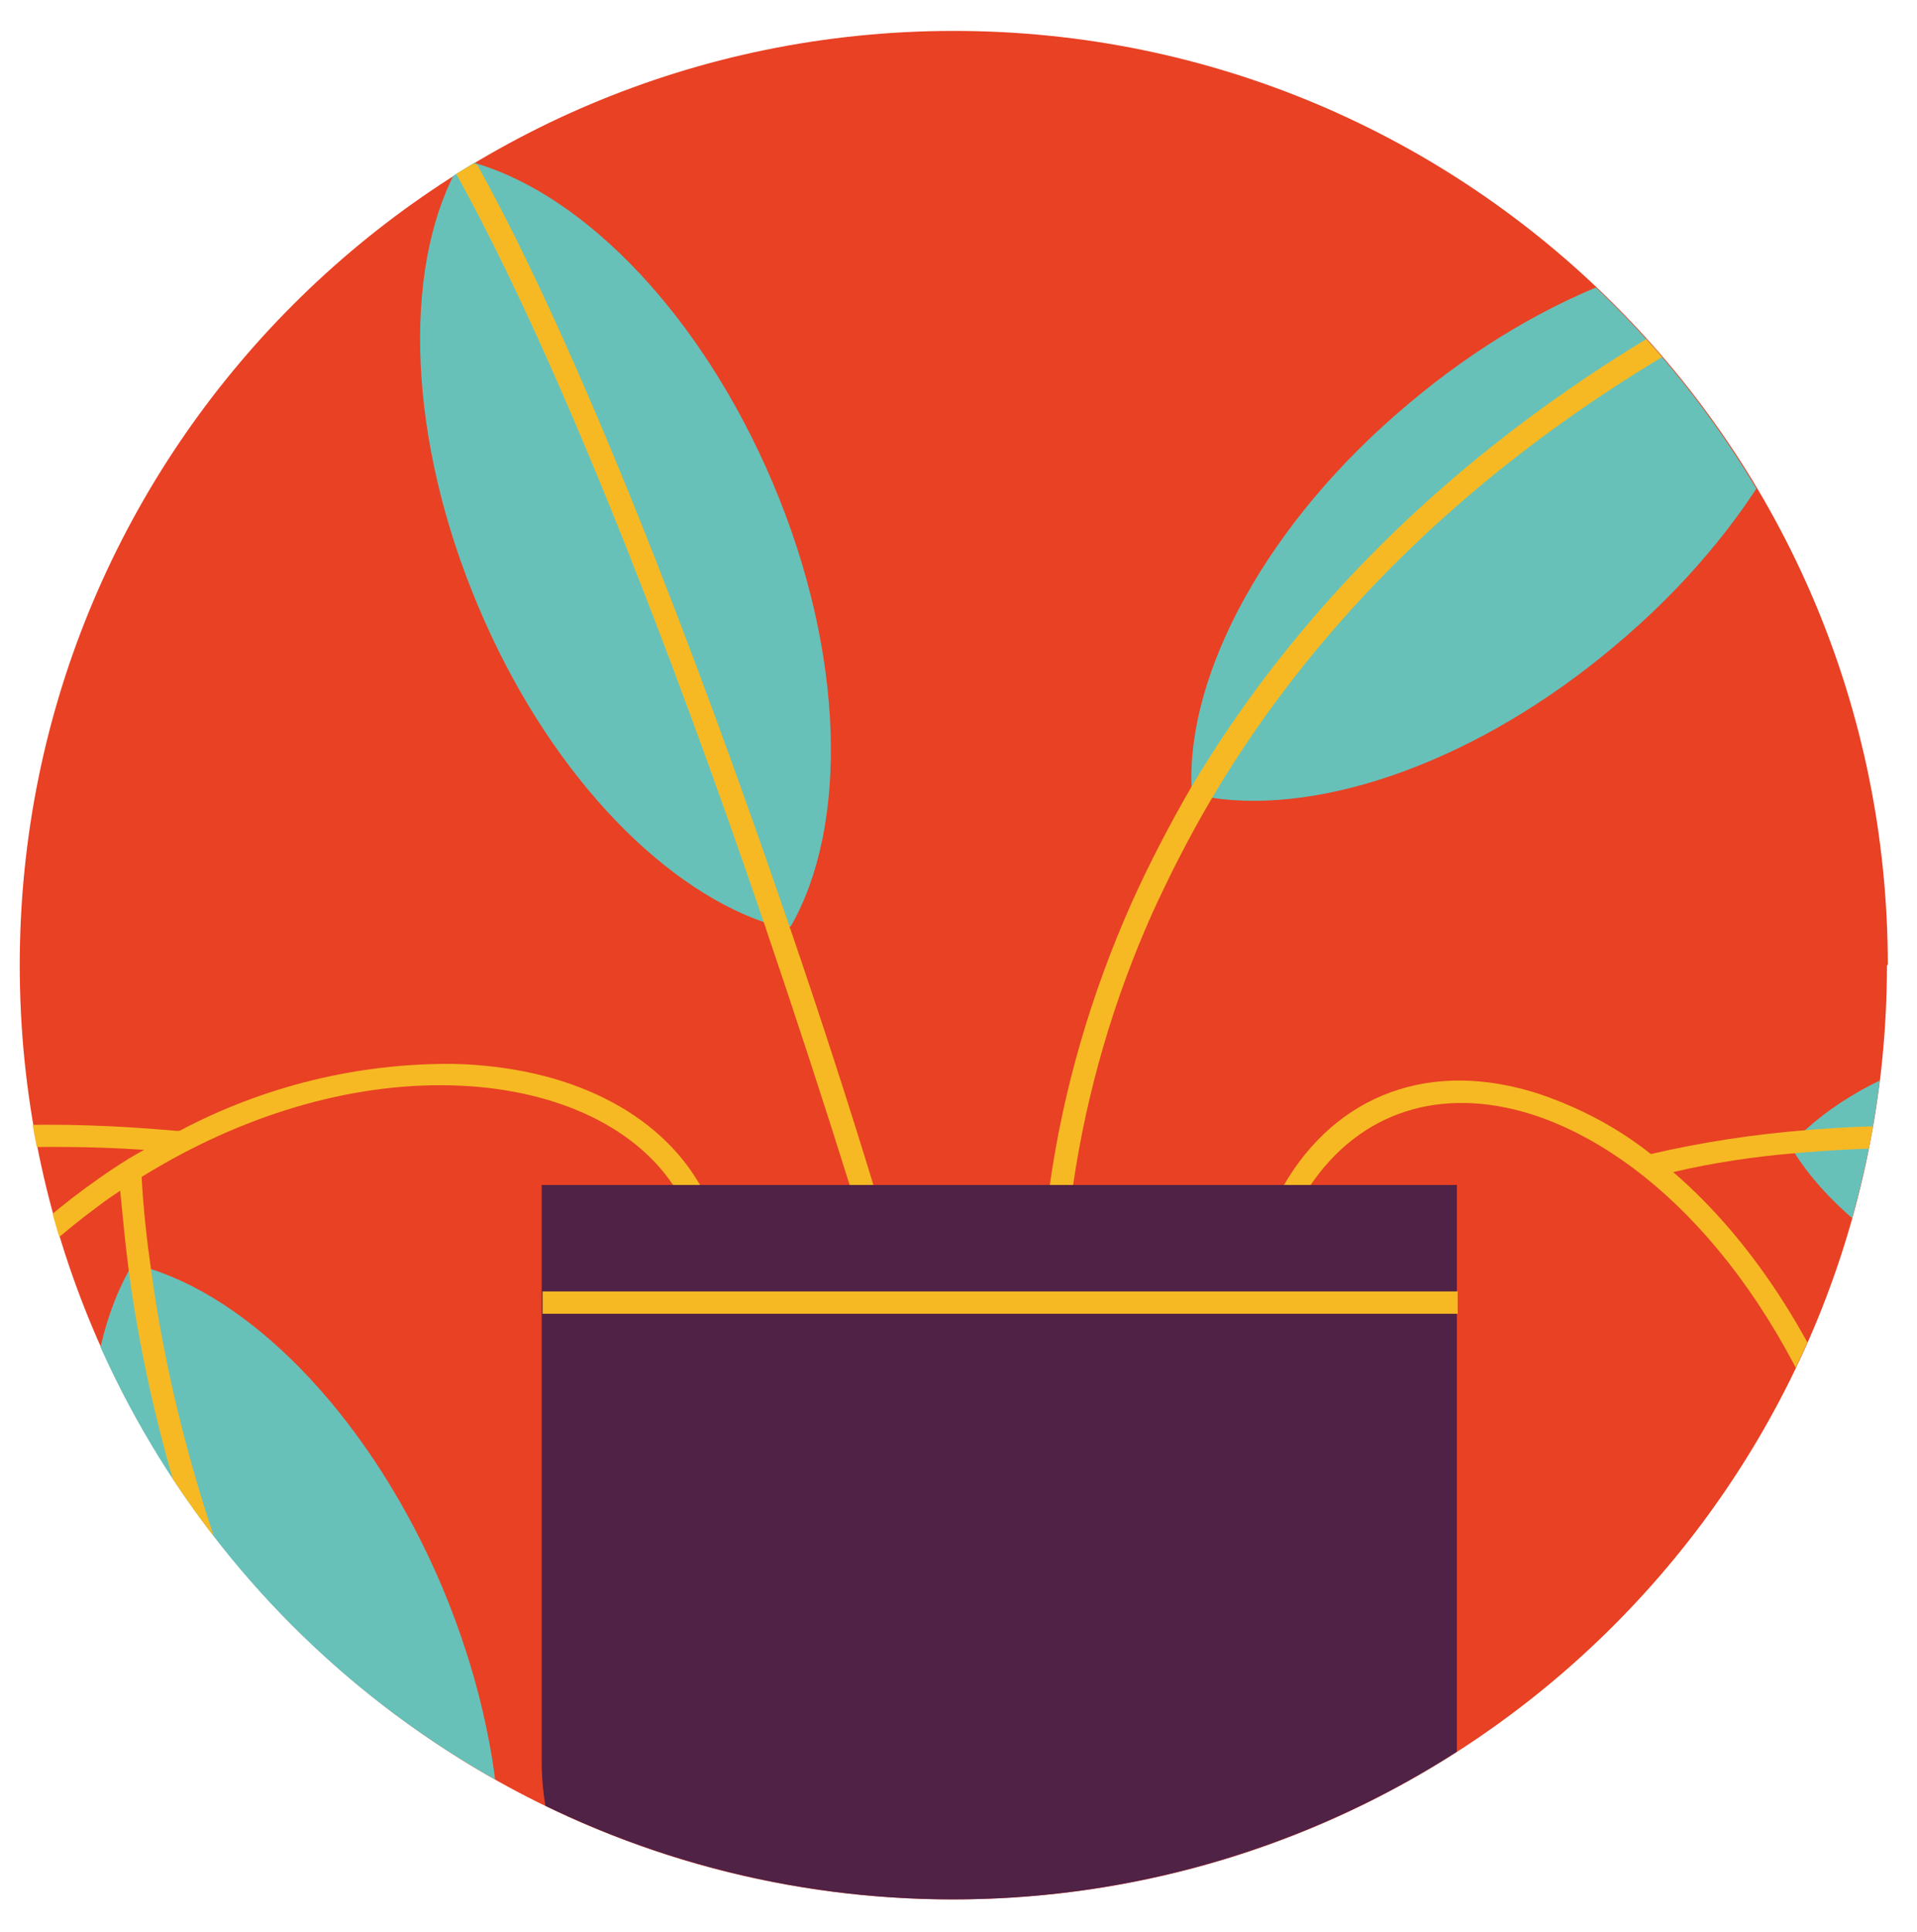 <svg xmlns="http://www.w3.org/2000/svg" xmlns:xlink="http://www.w3.org/1999/xlink" id="Raggruppa_271" data-name="Raggruppa 271" viewBox="0 0 223.3 225"><defs><style>      .cls-1 {        fill: #e84124;      }      .cls-1, .cls-2, .cls-3, .cls-4, .cls-5 {        stroke-width: 0px;      }      .cls-6 {        clip-path: url(#clippath);      }      .cls-2 {        fill: none;      }      .cls-7 {        clip-path: url(#clippath-1);      }      .cls-3 {        fill: #f6b923;      }      .cls-4 {        fill: #502245;      }      .cls-5 {        fill: #67c1b9;      }    </style><clipPath id="clippath"><rect class="cls-2" x="-95" y="3.6" width="400.3" height="281.5"></rect></clipPath><clipPath id="clippath-1"><circle class="cls-2" cx="111" cy="112.4" r="108.8"></circle></clipPath></defs><g id="Raggruppa_268" data-name="Raggruppa 268"><g class="cls-6"><g id="Raggruppa_267" data-name="Raggruppa 267"><path id="Tracciato_635" data-name="Tracciato 635" class="cls-1" d="M219.8,112.4c0,60.1-48.7,108.8-108.8,108.8S2.3,172.5,2.3,112.4c0-60.1,48.7-108.8,108.8-108.8,60.1,0,108.8,48.7,108.8,108.8"></path></g></g></g><g id="Raggruppa_270" data-name="Raggruppa 270"><g class="cls-7"><g id="Raggruppa_269" data-name="Raggruppa 269"><path id="Tracciato_636" data-name="Tracciato 636" class="cls-5" d="M213.4,31.2c.2,13.3-9.1,30.5-25.4,44.1-15.8,13.3-33.9,19.6-46.9,17.6-.8-.1-1.5-.3-2.3-.4,0-.2,0-.5,0-.7-.6-13.4,8.8-31,25.3-44.8,15.9-13.4,34-19.7,47-17.6.7.1,1.5.3,2.2.4,0,.5,0,.9,0,1.4"></path><path id="Tracciato_637" data-name="Tracciato 637" class="cls-5" d="M91.9,107.9c0,.1-.1.2-.2.3-.9-.2-1.8-.5-2.7-.8-12.4-4.3-25.4-18-33.3-36.8-8.2-19.4-8.8-39-2.6-50.7.2-.5.5-.9.8-1.3.6.1,1.2.3,1.8.5,12.7,3.9,26.1,17.8,34.3,37.1,8.5,20,8.8,40.1,2.1,51.7"></path><path id="Tracciato_638" data-name="Tracciato 638" class="cls-5" d="M305.3,143.9c-.3.4-.7.7-1,1.1-9.5,9.3-28.4,14.4-49.4,12.1-21.3-2.3-38.8-11.6-45.9-22.9-.2-.3-.4-.5-.5-.8.6-.7,1.2-1.3,1.9-1.9,9.7-8.8,28.1-13.5,48.5-11.3,20.8,2.2,37.9,11.1,45.3,22,.4.5.7,1.1,1,1.7"></path><path id="Tracciato_639" data-name="Tracciato 639" class="cls-5" d="M234.8,221c0,20.8-6.9,38.8-16.9,47.4-.5.5-1.1.9-1.7,1.3-.4-.3-.8-.6-1.1-.9-10.3-8.4-17.4-26.7-17.4-47.8s7.1-39.5,17.5-47.8c.4-.3.7-.6,1.1-.8.6.4,1.2.9,1.8,1.4,10,8.6,16.8,26.6,16.8,47.3"></path><path id="Tracciato_640" data-name="Tracciato 640" class="cls-3" d="M83.5,142.9l-2.5.7c-.6-2-1.4-3.9-2.6-5.6-4.7-7-14.1-11.3-25.8-11.6-11.9-.3-24.5,3.5-36,10.6-.8.5-1.7,1.1-2.5,1.6-.9.6-1.8,1.2-2.7,1.9-15.2,11.2-26.9,28-33.8,48.5,0,.2-.1.4-.2.6-6.2,19.2-13.3,70.4-12.9,94.7-.4.3-.9.5-1.3.8-.4-.4-.9-.9-1.3-1.4-.2-24.3,6.7-74.3,12.8-94.1.2-.5.3-1,.5-1.4,7.1-21.1,19.1-38.3,34.7-49.8,2.2-1.6,4.5-3.2,6.9-4.5,1.3-.8,2.7-1.6,4.1-2.2,9.8-5.2,20.8-7.9,31.9-7.8,13.4.3,23.9,5.6,28.8,14.2.9,1.5,1.6,3.2,2.1,4.9"></path><path id="Tracciato_641" data-name="Tracciato 641" class="cls-3" d="M217.9,268.4c-.5.5-1.1.9-1.7,1.3-.4-.3-.8-.6-1.1-.9,10.1-40,8-72.2,0-95.6-8.2-24.1-22.7-38.9-36.6-43.4-10.7-3.4-20.1-.3-25.9,8.3-1.2,1.8-2.2,3.7-3,5.7l-2.4-.9c.6-1.6,1.4-3.2,2.3-4.8,6.2-10.7,17.2-14.8,29.8-10.7,4.7,1.6,9.1,3.9,13,7,.9.7,1.7,1.4,2.6,2.1,9.3,8,17.7,20.6,23.1,37.3,7.7,23.5,9.6,55.4-.1,94.6"></path><path id="Tracciato_642" data-name="Tracciato 642" class="cls-3" d="M213.4,31.2c-38.6,17.6-60.2,41.4-72.2,61.7-2.6,4.4-4.9,8.9-7,13.5-4.5,10.1-7.6,20.7-9.2,31.6-.6,4.1-1,8.2-1,12.3h-.9s-1.7,0-1.7,0h0c0-4.2.3-8.3.9-12.4,1.6-11.2,4.8-22.1,9.4-32.5,2.1-4.7,4.5-9.3,7.1-13.8,12.2-20.5,33.8-44.5,72.3-62.4.7.1,1.5.3,2.2.4,0,.5,0,.9,0,1.4"></path><path id="Tracciato_643" data-name="Tracciato 643" class="cls-3" d="M21.1,131.7l-.3,2.6c-1.3-.2-2.7-.3-4.2-.4-5.8-.4-11.6-.4-17.4-.2-33.1,1.1-78.1,9.6-93.2,17.2-.4-.3-.7-.6-1.1-.9.3-.7.6-1.3,1-2,16.5-7.7,61.5-15.9,94.3-16.9,6.8-.3,13.6,0,20.4.6.1,0,.3,0,.4,0"></path><path id="Tracciato_644" data-name="Tracciato 644" class="cls-3" d="M305.3,144c-.3.4-.7.7-1,1.1-22-6.4-63-13.7-95.2-10.8-4.8.4-9.5,1.1-14.2,2.2-.9.2-1.7.4-2.6.6l-.6-2.5c.2,0,.4-.1.6-.2,6-1.4,12-2.3,18.2-2.8,32-2.6,71.9,4.4,93.8,10.8.4.5.7,1.1,1,1.7"></path><path id="Tracciato_645" data-name="Tracciato 645" class="cls-3" d="M103.4,143.6l-2.5.8c-.6-2.1-1.3-4.2-1.9-6.3-3-9.6-6.4-20-10-30.6-11-32.3-24.4-66.7-36-87.5.2-.5.5-.9.8-1.3.6.1,1.2.3,1.8.5,11.8,21.3,25.3,56.3,36.4,88.8,3.6,10.5,6.9,20.7,9.8,30.2.6,1.9,1.1,3.7,1.7,5.5"></path><path id="Tracciato_646" data-name="Tracciato 646" class="cls-4" d="M138.6,236.3h-44.3c-17.2,0-31.2-14-31.2-31.2h0v-67.1h106.6v67.1c0,17.2-14,31.2-31.2,31.2"></path><rect id="Rettangolo_235" data-name="Rettangolo 235" class="cls-3" x="63.2" y="150.4" width="106.6" height="2.6"></rect><path id="Tracciato_647" data-name="Tracciato 647" class="cls-5" d="M54.1,235.7c-.2.4-.4.8-.7,1.2h0c-.7-.1-1.4-.3-2.1-.6-12.6-4-25.9-17.9-34-37-8.4-19.8-8.8-39.6-2.3-51.3.1-.3.3-.5.4-.8.7.2,1.4.4,2.2.6,12.5,4,25.8,17.9,33.9,37,8.2,19.5,8.8,39.1,2.6,50.8"></path><path id="Tracciato_648" data-name="Tracciato 648" class="cls-3" d="M54.1,235.7c-.2.4-.4.8-.7,1.2h0c-.7-.1-1.4-.3-2.1-.6-5.4-7.3-30.3-43.4-36.3-88.3-.4-3.1-.7-6.2-1-9.3,0-.7,0-1.5-.1-2.2h2.6c0,.1,0,.4,0,.6.2,3.7.6,7.3,1.1,10.8,6.3,46.6,33.2,83.5,36.5,87.8"></path></g></g></g></svg>